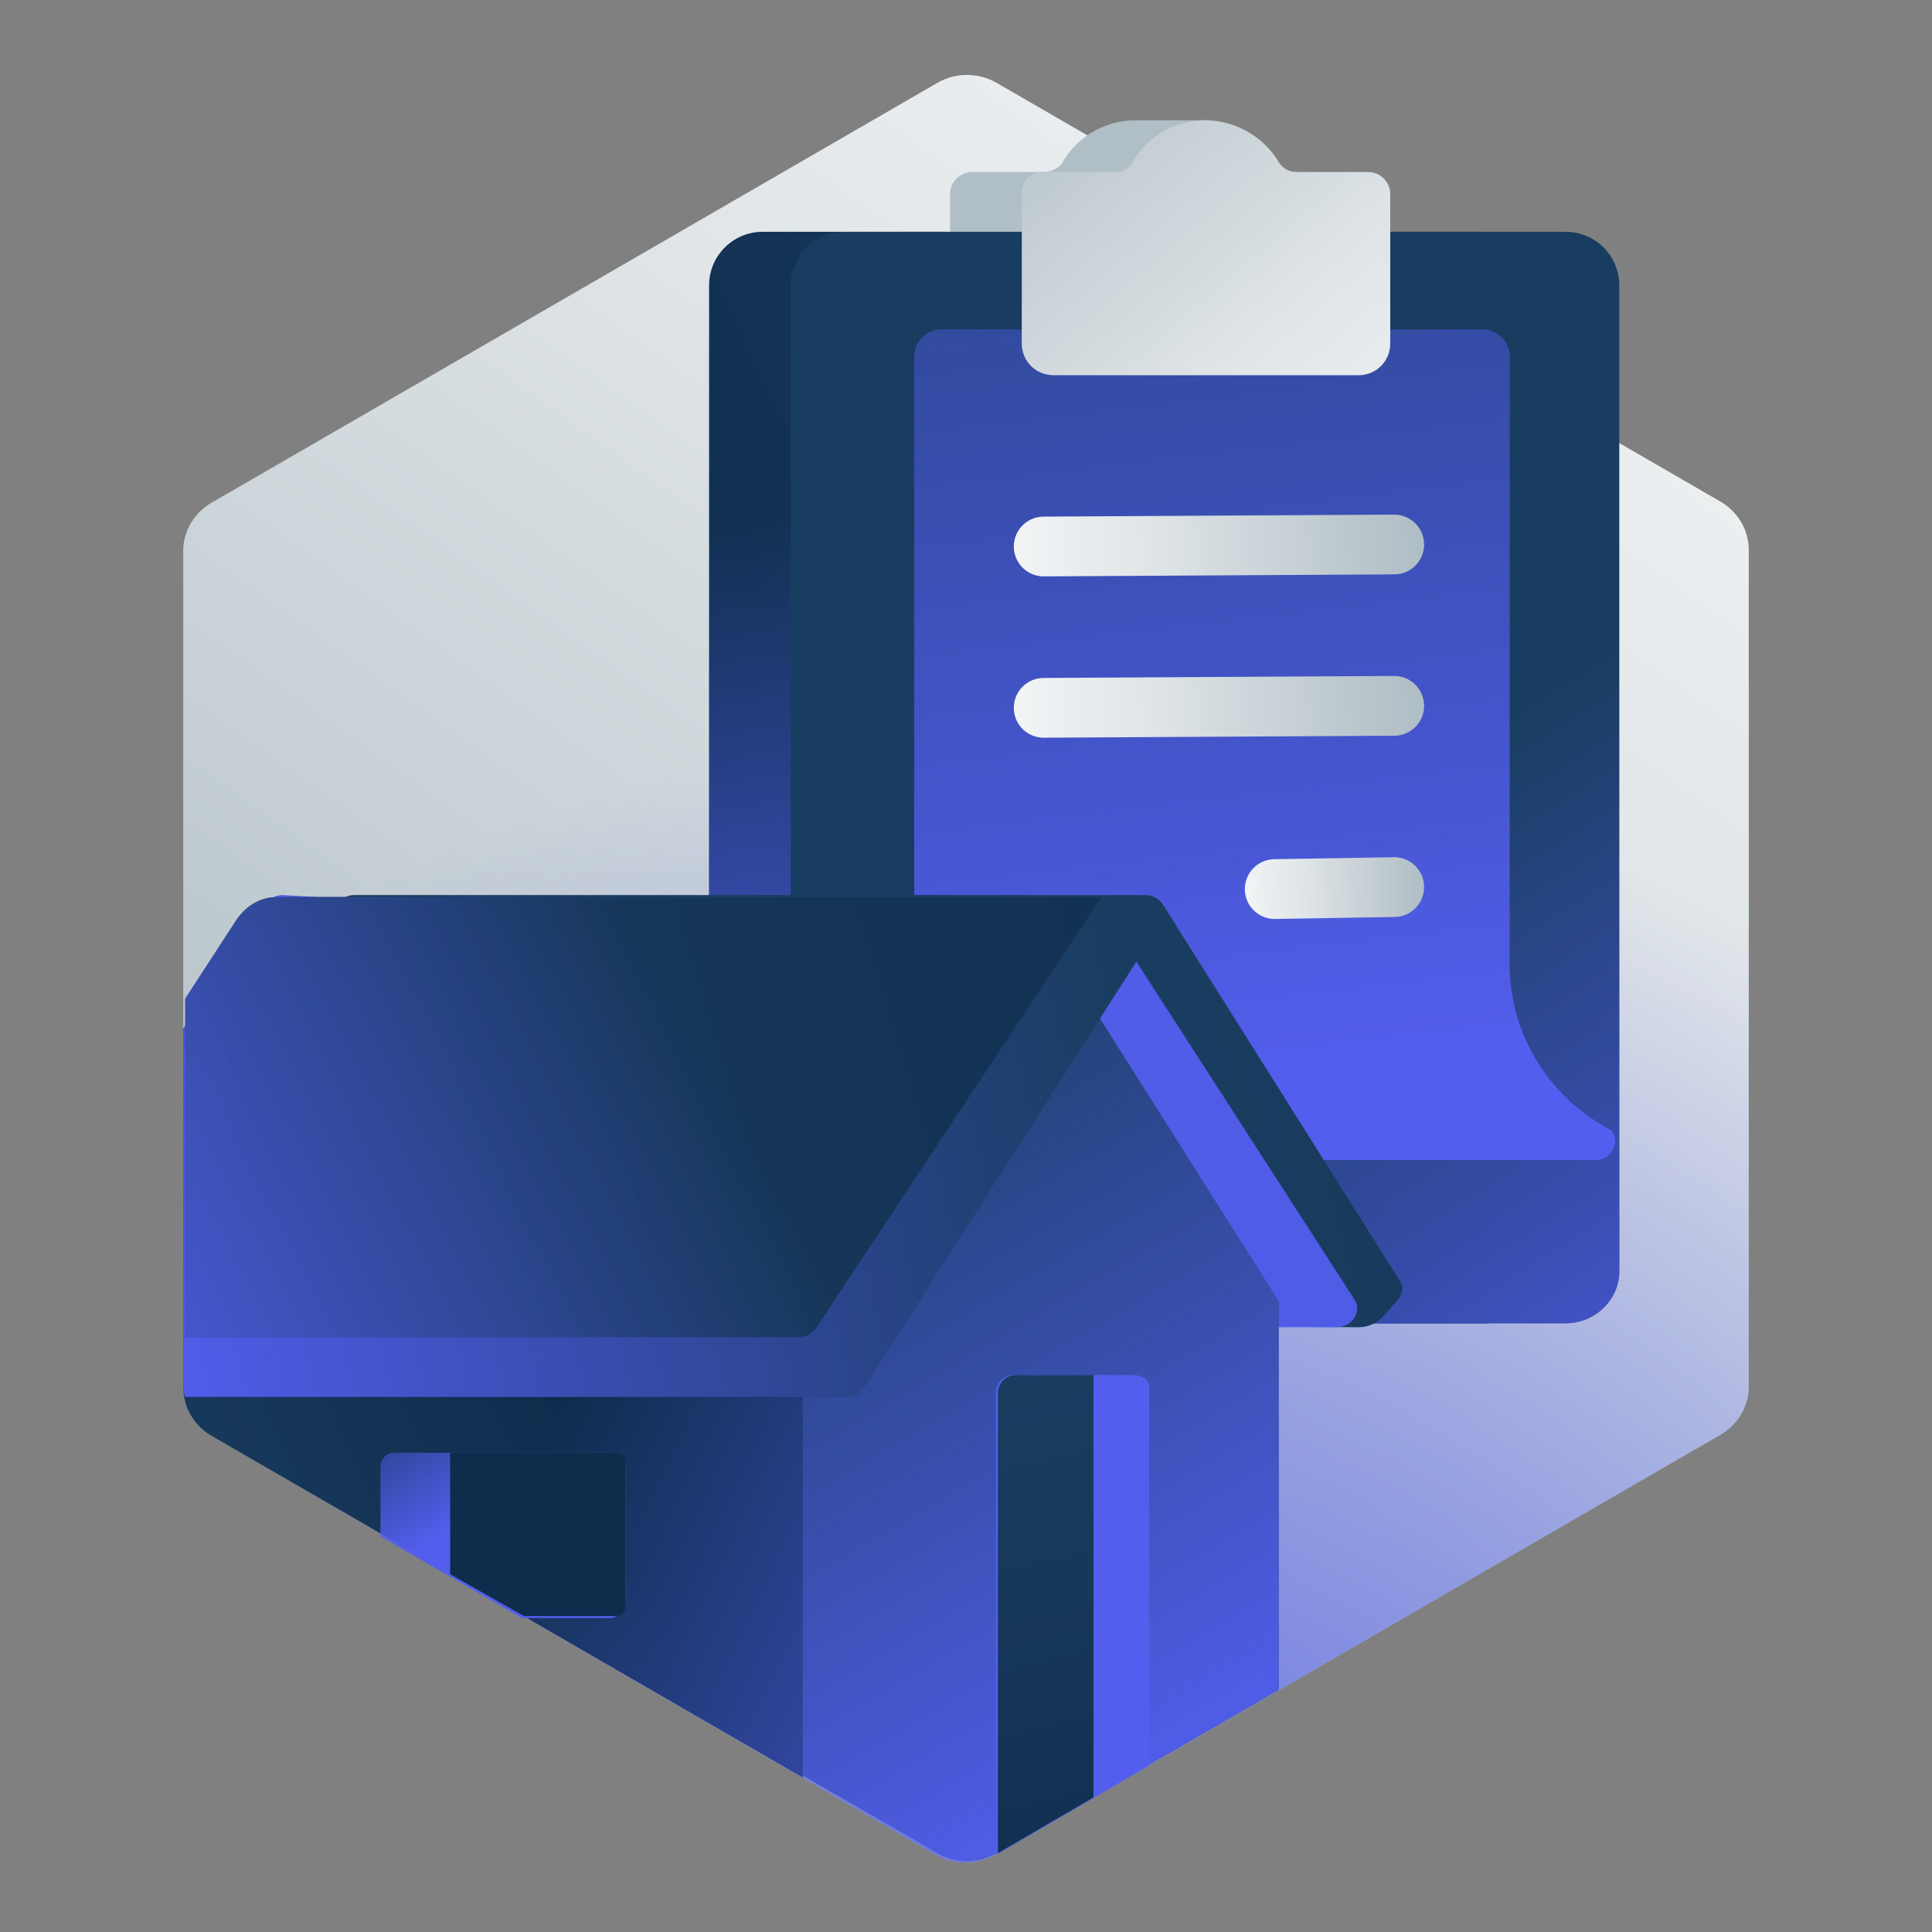 <?xml version="1.0" encoding="UTF-8"?> <svg xmlns="http://www.w3.org/2000/svg" width="97" height="97" viewBox="0 0 97 97" fill="none"><rect x="0" y="0" width="97" height="97" fill="#808080" stroke="none"/><path d="M87.8 69.638V27.638C87.8 26.538 87.2 25.638 86.3 25.138L50 4.138C49.1 3.638 48 3.638 47.1 4.138L10.8 25.138C9.8 25.638 9.2 26.638 9.2 27.638V69.638C9.2 70.738 9.8 71.638 10.7 72.138L47 93.138C47.9 93.638 49 93.638 49.9 93.138L86.2 72.138C87.2 71.638 87.8 70.638 87.8 69.638Z" fill="url(#paint0_linear_1195_14739)"></path><path d="M87.8 69.638V27.638C87.8 26.538 87.2 25.638 86.3 25.138L50 4.138C49.1 3.638 48 3.638 47.1 4.138L10.8 25.138C9.8 25.638 9.2 26.638 9.2 27.638V69.638C9.2 70.738 9.8 71.638 10.7 72.138L47 93.138C47.9 93.638 49 93.638 49.9 93.138L86.2 72.138C87.2 71.638 87.8 70.638 87.8 69.638Z" fill="url(#paint1_radial_1195_14739)"></path><path d="M74.501 66.438H38.301C36.801 66.438 35.601 65.238 35.601 63.738V14.338C35.601 12.838 36.801 11.638 38.301 11.638H74.501C76.001 11.638 77.201 12.838 77.201 14.338V63.838C77.101 65.238 75.901 66.438 74.501 66.438Z" fill="url(#paint2_linear_1195_14739)"></path><path d="M74.501 66.438H38.301C36.801 66.438 35.601 65.238 35.601 63.738V14.338C35.601 12.838 36.801 11.638 38.301 11.638H74.501C76.001 11.638 77.201 12.838 77.201 14.338V63.838C77.101 65.238 75.901 66.438 74.501 66.438Z" fill="url(#paint3_linear_1195_14739)"></path><path d="M61.6 8.638C61.2 8.638 60.6 6.038 60.6 6.038C60.6 6.038 58.6 6.038 57 6.038C55.4 6.038 54 6.938 53.3 8.238C53 8.538 52.7 8.638 52.3 8.638H48.8C48.2 8.638 47.7 9.138 47.7 9.738V14.038C47.7 14.638 48.2 15.138 48.8 15.138H65.1C65.7 15.138 66.2 14.638 66.2 14.038V9.738C66.2 9.138 65.7 8.638 65.1 8.638H61.6Z" fill="url(#paint4_linear_1195_14739)"></path><path d="M78.6 66.438H42.4C40.9 66.438 39.7 65.238 39.7 63.738V14.338C39.7 12.838 40.9 11.638 42.4 11.638H78.6C80.1 11.638 81.3 12.838 81.3 14.338V63.838C81.3 65.238 80.1 66.438 78.6 66.438Z" fill="url(#paint5_linear_1195_14739)"></path><path d="M78.6 66.438H42.4C40.9 66.438 39.7 65.238 39.7 63.738V14.338C39.7 12.838 40.9 11.638 42.4 11.638H78.6C80.1 11.638 81.3 12.838 81.3 14.338V63.838C81.3 65.238 80.1 66.438 78.6 66.438Z" fill="url(#paint6_linear_1195_14739)"></path><path d="M80.2 58.238H53.9C49.5 58.238 45.9 54.638 45.9 50.238V17.938C45.9 17.138 46.5 16.538 47.3 16.538H74.4C75.2 16.538 75.8 17.138 75.8 17.938V48.438C75.8 51.938 77.8 55.138 80.9 56.738C81.4 57.338 80.9 58.238 80.2 58.238Z" fill="url(#paint7_linear_1195_14739)"></path><path d="M80.2 58.238H53.9C49.5 58.238 45.9 54.638 45.9 50.238V17.938C45.9 17.138 46.5 16.538 47.3 16.538H74.4C75.2 16.538 75.8 17.138 75.8 17.938V48.438C75.8 51.938 77.8 55.138 80.9 56.738C81.4 57.338 80.9 58.238 80.2 58.238Z" fill="url(#paint8_linear_1195_14739)"></path><path d="M65.1 8.638C64.7 8.638 64.4 8.438 64.2 8.138C63.5 6.938 62.1 6.038 60.5 6.038C58.9 6.038 57.5 6.938 56.8 8.238C56.6 8.538 56.3 8.638 55.9 8.638C55 8.638 53.4 8.638 52.3 8.638C51.7 8.638 51.3 9.138 51.3 9.738V17.238C51.3 18.138 52 18.838 52.9 18.838H68.2C69.1 18.838 69.8 18.138 69.8 17.238V9.738C69.8 9.138 69.3 8.638 68.7 8.638H65.1Z" fill="url(#paint9_linear_1195_14739)"></path><path d="M31.601 66.338L68.201 66.638C68.701 66.638 69.1 66.438 69.4 66.138L70.201 65.238C70.4 64.938 70.501 64.638 70.3 64.338L58.401 45.438C58.2 45.138 57.901 44.938 57.501 44.938H17.8C17 44.938 16.5 45.738 16.901 46.338L30.101 66.638C30.3 66.838 31.201 66.338 31.601 66.338Z" fill="url(#paint10_linear_1195_14739)"></path><path d="M27.4 66.638H67.1C67.9 66.638 68.4 65.838 68 65.238L55.8 46.338C55.8 46.338 53 47.238 52.6 47.238L14.2 44.938C13.4 44.938 12.9 45.738 13.3 46.338L26.5 66.238C26.7 66.538 27 66.638 27.4 66.638Z" fill="url(#paint11_linear_1195_14739)"></path><path d="M52.3 48.238L21 55.638C20.3 55.838 19.8 56.438 19.8 57.138V77.338L47.1 93.038C48 93.538 49.1 93.538 50 93.038L64.2 84.838V65.338L53.9 49.038C53.5 48.738 52.7 48.138 52.3 48.238Z" fill="url(#paint12_linear_1195_14739)"></path><path d="M52.3 48.238L21 55.638C20.3 55.838 19.8 56.438 19.8 57.138V77.338L47.1 93.038C48 93.538 49.1 93.538 50 93.038L64.2 84.838V65.338L53.9 49.038C53.5 48.738 52.7 48.138 52.3 48.238Z" fill="url(#paint13_linear_1195_14739)"></path><path d="M9.2 69.638C9.2 70.738 9.8 71.638 10.7 72.138L40.3 89.238V49.838L9.2 60.038V69.638Z" fill="url(#paint14_linear_1195_14739)"></path><path d="M9.2 69.638C9.2 70.738 9.8 71.638 10.7 72.138L40.3 89.238V49.838L9.2 60.038V69.638Z" fill="url(#paint15_linear_1195_14739)"></path><path d="M30.601 72.938H19.801C19.401 72.938 19.101 73.238 19.101 73.638V77.138L26.201 81.238H30.601C31.001 81.238 31.401 80.938 31.401 80.438V73.638C31.401 73.238 31.001 72.938 30.601 72.938Z" fill="url(#paint16_linear_1195_14739)"></path><path d="M30.901 72.938H22.601V79.038L26.301 81.138H30.901C31.201 81.138 31.401 80.938 31.401 80.638V73.338C31.401 73.138 31.201 72.938 30.901 72.938Z" fill="url(#paint17_linear_1195_14739)"></path><path d="M56.9 69.038H50.9C50.4 69.038 50 69.438 50 69.938V93.138L57.7 88.638V69.838C57.8 69.338 57.4 69.038 56.9 69.038Z" fill="url(#paint18_linear_1195_14739)"></path><path d="M50.101 93.038L54.901 90.238V69.038H51.001C50.501 69.038 50.101 69.438 50.101 69.938V93.038Z" fill="url(#paint19_linear_1195_14739)"></path><path d="M55.8 45.038H14.5C14.1 45.038 13.8 45.238 13.6 45.538L9.2 51.638V69.638C9.2 69.838 9.2 69.938 9.3 70.138H42.5C42.9 70.138 43.2 69.938 43.4 69.638L57.4 47.738C57.8 47.138 56.6 45.038 55.8 45.038Z" fill="url(#paint20_linear_1195_14739)"></path><path d="M55.8 45.038H14.5C14.1 45.038 13.8 45.238 13.6 45.538L9.2 51.638V69.638C9.2 69.838 9.2 69.938 9.3 70.138H42.5C42.9 70.138 43.2 69.938 43.4 69.638L57.4 47.738C57.8 47.138 56.6 45.038 55.8 45.038Z" fill="url(#paint21_linear_1195_14739)"></path><path d="M13.9 45.038C13.1 45.038 12.4 45.438 11.9 46.138L9.3 50.138V67.138H40.1C40.5 67.138 40.8 66.938 41 66.638L55.3 45.038H13.9Z" fill="url(#paint22_linear_1195_14739)"></path><path d="M13.9 45.038C13.1 45.038 12.4 45.438 11.9 46.138L9.3 50.138V67.138H40.1C40.5 67.138 40.8 66.938 41 66.638L55.3 45.038H13.9Z" fill="url(#paint23_linear_1195_14739)"></path><path d="M52.4 27.438L70 27.338" stroke="url(#paint24_linear_1195_14739)" stroke-width="3" stroke-miterlimit="10" stroke-linecap="round" stroke-linejoin="round"></path><path d="M52.4 35.538L70 35.438" stroke="url(#paint25_linear_1195_14739)" stroke-width="3" stroke-miterlimit="10" stroke-linecap="round" stroke-linejoin="round"></path><path d="M64 44.638L70 44.538" stroke="url(#paint26_linear_1195_14739)" stroke-width="3" stroke-miterlimit="10" stroke-linecap="round" stroke-linejoin="round"></path><defs><linearGradient id="paint0_linear_1195_14739" x1="78.323" y1="6.759" x2="25.24" y2="81.3" gradientUnits="userSpaceOnUse"><stop offset="0" stop-color="#F2F4F5"></stop><stop offset="0.327" stop-color="#E0E5E8"></stop><stop offset="0.981" stop-color="#B0BEC5"></stop><stop offset="0.986" stop-color="#B0BEC5"></stop></linearGradient><radialGradient id="paint1_radial_1195_14739" cx="0" cy="0" r="1" gradientUnits="userSpaceOnUse" gradientTransform="translate(50.8 111.461) scale(74.251 74.251)"><stop stop-color="#535EEE"></stop><stop offset="1" stop-color="#535EEE" stop-opacity="0"></stop></radialGradient><linearGradient id="paint2_linear_1195_14739" x1="35.035" y1="48.982" x2="86.987" y2="24.888" gradientUnits="userSpaceOnUse"><stop offset="0.002" stop-color="#0F2C4D"></stop><stop offset="0.462" stop-color="#153658"></stop><stop offset="0.987" stop-color="#193D60"></stop></linearGradient><linearGradient id="paint3_linear_1195_14739" x1="57.161" y1="61.234" x2="55.891" y2="25.375" gradientUnits="userSpaceOnUse"><stop stop-color="#535EEE"></stop><stop offset="1" stop-color="#535EEE" stop-opacity="0"></stop></linearGradient><linearGradient id="paint4_linear_1195_14739" x1="60.226" y1="19.681" x2="57.876" y2="14.104" gradientUnits="userSpaceOnUse"><stop offset="0" stop-color="#F2F4F5"></stop><stop offset="0.327" stop-color="#E0E5E8"></stop><stop offset="0.981" stop-color="#B0BEC5"></stop><stop offset="0.986" stop-color="#B0BEC5"></stop></linearGradient><linearGradient id="paint5_linear_1195_14739" x1="77.713" y1="79.894" x2="65.412" y2="50.702" gradientUnits="userSpaceOnUse"><stop offset="0.002" stop-color="#0F2C4D"></stop><stop offset="0.462" stop-color="#153658"></stop><stop offset="0.987" stop-color="#193D60"></stop></linearGradient><linearGradient id="paint6_linear_1195_14739" x1="84.264" y1="76.951" x2="63.37" y2="43.634" gradientUnits="userSpaceOnUse"><stop stop-color="#535EEE"></stop><stop offset="1" stop-color="#535EEE" stop-opacity="0"></stop></linearGradient><linearGradient id="paint7_linear_1195_14739" x1="65.743" y1="73.242" x2="57.401" y2="1.811" gradientUnits="userSpaceOnUse"><stop offset="0.002" stop-color="#0F2C4D"></stop><stop offset="0.462" stop-color="#153658"></stop><stop offset="0.987" stop-color="#193D60"></stop></linearGradient><linearGradient id="paint8_linear_1195_14739" x1="63.538" y1="54.362" x2="55.196" y2="-17.068" gradientUnits="userSpaceOnUse"><stop stop-color="#535EEE"></stop><stop offset="1" stop-color="#535EEE" stop-opacity="0"></stop></linearGradient><linearGradient id="paint9_linear_1195_14739" x1="70.093" y1="24.757" x2="50.136" y2="1.51" gradientUnits="userSpaceOnUse"><stop offset="0" stop-color="#F2F4F5"></stop><stop offset="0.327" stop-color="#E0E5E8"></stop><stop offset="0.981" stop-color="#B0BEC5"></stop><stop offset="0.986" stop-color="#B0BEC5"></stop></linearGradient><linearGradient id="paint10_linear_1195_14739" x1="86.296" y1="45.607" x2="60.038" y2="51.819" gradientUnits="userSpaceOnUse"><stop offset="0.002" stop-color="#0F2C4D"></stop><stop offset="0.462" stop-color="#153658"></stop><stop offset="0.987" stop-color="#193D60"></stop></linearGradient><linearGradient id="paint11_linear_1195_14739" x1="34.81" y1="56.543" x2="569.983" y2="-9.775" gradientUnits="userSpaceOnUse"><stop stop-color="#535EEE"></stop><stop offset="1" stop-color="#535EEE" stop-opacity="0"></stop></linearGradient><linearGradient id="paint12_linear_1195_14739" x1="18.119" y1="72.006" x2="37.888" y2="71.305" gradientUnits="userSpaceOnUse"><stop offset="0.002" stop-color="#0F2C4D"></stop><stop offset="0.462" stop-color="#153658"></stop><stop offset="0.987" stop-color="#193D60"></stop></linearGradient><linearGradient id="paint13_linear_1195_14739" x1="54.778" y1="93.049" x2="32.105" y2="54.634" gradientUnits="userSpaceOnUse"><stop stop-color="#535EEE"></stop><stop offset="1" stop-color="#535EEE" stop-opacity="0"></stop></linearGradient><linearGradient id="paint14_linear_1195_14739" x1="29.323" y1="72.547" x2="4.263" y2="84.191" gradientUnits="userSpaceOnUse"><stop offset="0.002" stop-color="#0F2C4D"></stop><stop offset="0.462" stop-color="#153658"></stop><stop offset="0.987" stop-color="#193D60"></stop></linearGradient><linearGradient id="paint15_linear_1195_14739" x1="64.592" y1="80.935" x2="30.692" y2="64.982" gradientUnits="userSpaceOnUse"><stop stop-color="#535EEE"></stop><stop offset="1" stop-color="#535EEE" stop-opacity="0"></stop></linearGradient><linearGradient id="paint16_linear_1195_14739" x1="25.172" y1="75.091" x2="19.847" y2="67.204" gradientUnits="userSpaceOnUse"><stop stop-color="#535EEE"></stop><stop offset="1" stop-color="#535EEE" stop-opacity="0"></stop></linearGradient><linearGradient id="paint17_linear_1195_14739" x1="41.234" y1="67.613" x2="58.029" y2="56.67" gradientUnits="userSpaceOnUse"><stop offset="0.002" stop-color="#0F2C4D"></stop><stop offset="0.462" stop-color="#153658"></stop><stop offset="0.987" stop-color="#193D60"></stop></linearGradient><linearGradient id="paint18_linear_1195_14739" x1="59.828" y1="71.931" x2="79.084" y2="48.559" gradientUnits="userSpaceOnUse"><stop stop-color="#535EEE"></stop><stop offset="1" stop-color="#535EEE" stop-opacity="0"></stop></linearGradient><linearGradient id="paint19_linear_1195_14739" x1="56.395" y1="97.771" x2="49.575" y2="68.582" gradientUnits="userSpaceOnUse"><stop offset="0.002" stop-color="#0F2C4D"></stop><stop offset="0.462" stop-color="#153658"></stop><stop offset="0.987" stop-color="#193D60"></stop></linearGradient><linearGradient id="paint20_linear_1195_14739" x1="6.147" y1="62.6" x2="56.244" y2="51.361" gradientUnits="userSpaceOnUse"><stop offset="0.002" stop-color="#0F2C4D"></stop><stop offset="0.462" stop-color="#153658"></stop><stop offset="0.987" stop-color="#193D60"></stop></linearGradient><linearGradient id="paint21_linear_1195_14739" x1="6.147" y1="62.6" x2="56.244" y2="51.361" gradientUnits="userSpaceOnUse"><stop stop-color="#535EEE"></stop><stop offset="1" stop-color="#535EEE" stop-opacity="0"></stop></linearGradient><linearGradient id="paint22_linear_1195_14739" x1="75.112" y1="41.423" x2="-2.822" y2="65.031" gradientUnits="userSpaceOnUse"><stop offset="0.002" stop-color="#0F2C4D"></stop><stop offset="0.462" stop-color="#153658"></stop><stop offset="0.987" stop-color="#193D60"></stop></linearGradient><linearGradient id="paint23_linear_1195_14739" x1="0.439" y1="69.863" x2="34.803" y2="51.84" gradientUnits="userSpaceOnUse"><stop stop-color="#535EEE"></stop><stop offset="1" stop-color="#535EEE" stop-opacity="0"></stop></linearGradient><linearGradient id="paint24_linear_1195_14739" x1="50.898" y1="27.367" x2="71.487" y2="26.835" gradientUnits="userSpaceOnUse"><stop offset="0" stop-color="#F2F4F5"></stop><stop offset="0.327" stop-color="#E0E5E8"></stop><stop offset="0.981" stop-color="#B0BEC5"></stop><stop offset="0.986" stop-color="#B0BEC5"></stop></linearGradient><linearGradient id="paint25_linear_1195_14739" x1="50.898" y1="35.461" x2="71.487" y2="34.929" gradientUnits="userSpaceOnUse"><stop offset="0" stop-color="#F2F4F5"></stop><stop offset="0.327" stop-color="#E0E5E8"></stop><stop offset="0.981" stop-color="#B0BEC5"></stop><stop offset="0.986" stop-color="#B0BEC5"></stop></linearGradient><linearGradient id="paint26_linear_1195_14739" x1="62.474" y1="44.591" x2="71.494" y2="44.357" gradientUnits="userSpaceOnUse"><stop offset="0" stop-color="#F2F4F5"></stop><stop offset="0.327" stop-color="#E0E5E8"></stop><stop offset="0.981" stop-color="#B0BEC5"></stop><stop offset="0.986" stop-color="#B0BEC5"></stop></linearGradient></defs></svg> 